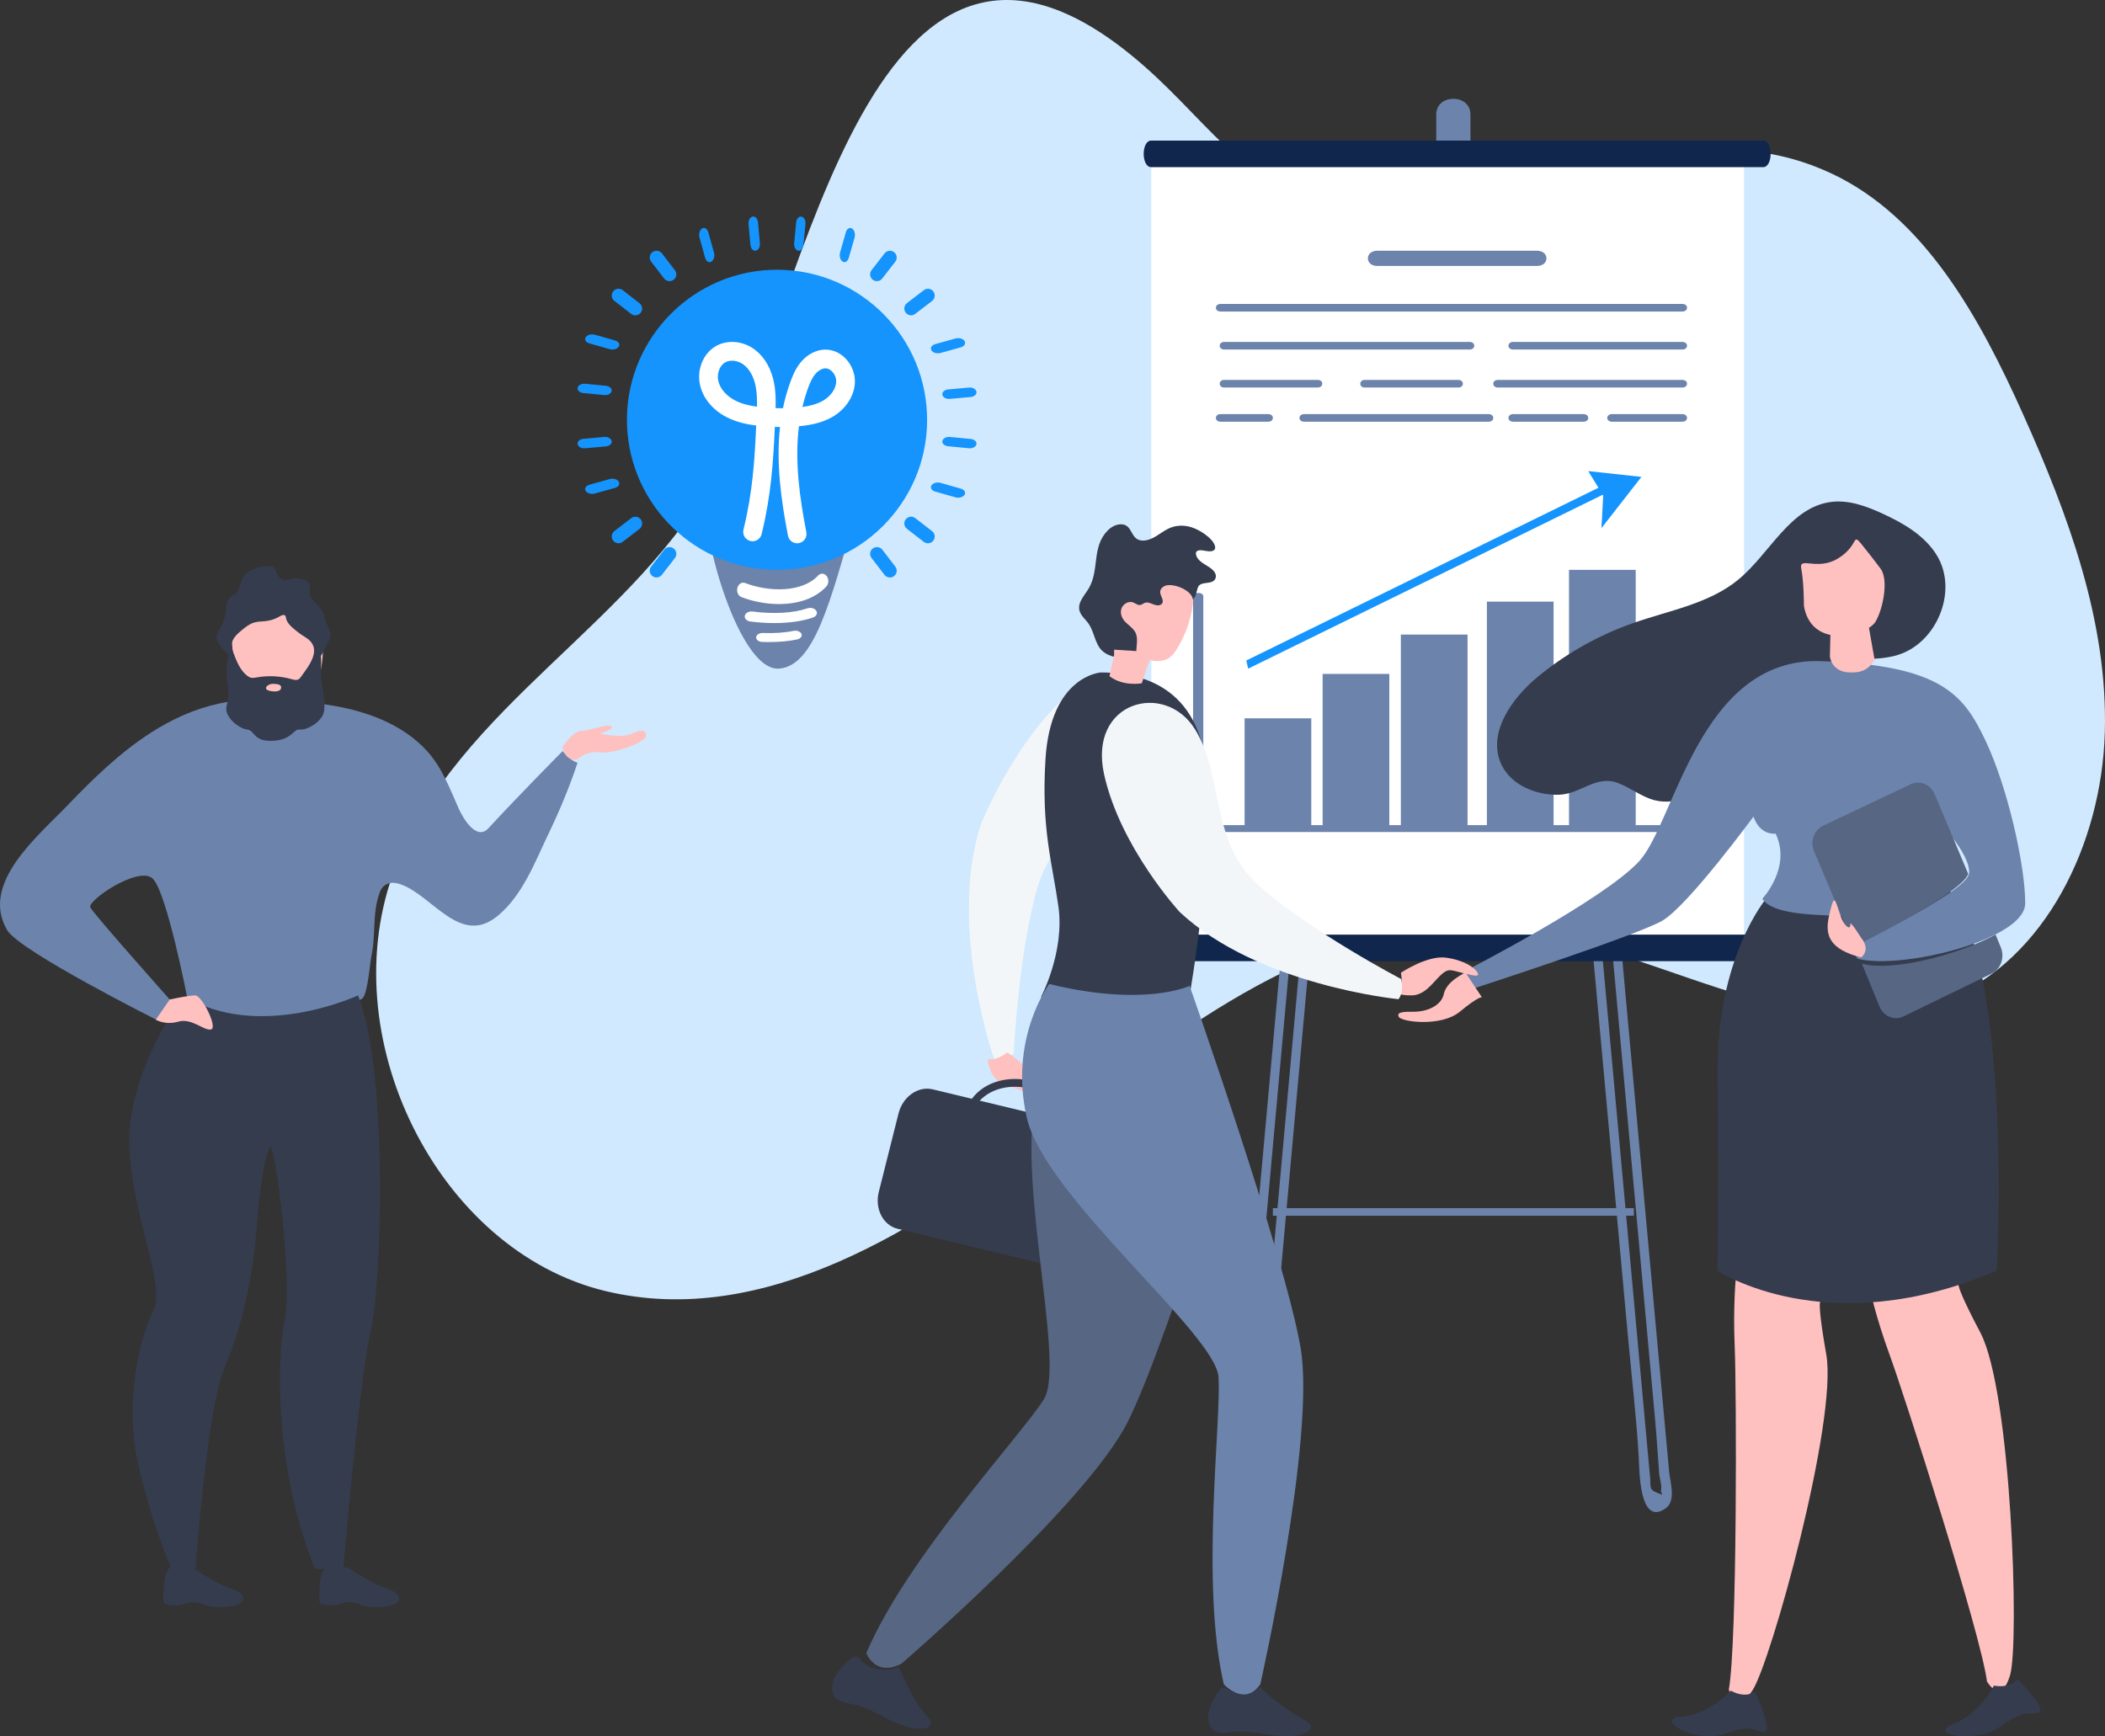 <?xml version="1.0" encoding="UTF-8"?>
<svg width="554px" height="457px" viewBox="0 0 554 457" version="1.1" xmlns="http://www.w3.org/2000/svg" xmlns:xlink="http://www.w3.org/1999/xlink">
    <rect x="0" y="0" width="554" height="457" fill="#333333" stroke="none"/>
    <!-- Generator: Sketch 61.2 (89653) - https://sketch.com -->
    <title>illustration 1</title>
    <desc>Created with Sketch.</desc>
    <g id="Desktop" stroke="none" stroke-width="1" fill="none" fill-rule="evenodd">
        <g id="Landing-page-2" transform="translate(-976, -2672)">
            <g id="Section-1" transform="translate(391, 2672)">
                <g id="Group-1" transform="translate(1, 0)">
                    <g id="illustration-1" transform="translate(584, 0)">
                        <path d="M482.102,45.706 C506.561,57.207 521.059,83.654 532.47,109.107 C544.314,135.528 554.811,163.703 553.951,192.888 C553.091,222.073 538.313,252.528 512.38,263.099 C473.569,278.919 432.554,246.055 390.981,243.674 C348.361,241.232 310.895,270.675 276.467,297.155 C242.038,323.635 200.971,349.809 159.362,339.828 C115.115,329.215 86.966,272.456 104.062,228.327 C120.661,185.486 167.942,163.985 189.031,123.379 C211.894,79.359 229.417,-45.53 301.089,17.364 C319.214,33.269 329.896,52.267 355.431,55.693 C398.429,61.462 438.666,25.282 482.102,45.706" id="Fill-3" fill="#D0E9FE"></path>
                        <path d="M378,30.113 L378,47.886 C378,53.367 387,53.376 387,47.886 L387,30.113 C387,24.634 378,24.624 378,30.113" id="Fill-472" fill="#6C83AC"></path>
                        <path d="M353.266,73.726 C344.901,165.948 336.535,258.169 328.17,350.392 C327.166,361.471 326.549,372.675 325.014,383.692 C324.557,386.981 323.319,391.43 324.489,394.64 C325.31,396.896 328.123,397.679 330.065,396.354 C332.833,394.465 332.137,389.478 332.398,386.605 C332.956,380.456 333.513,374.308 334.071,368.16 L337.134,334.396 C341.309,288.351 345.487,242.306 349.663,196.261 C352.02,170.288 354.375,144.315 356.731,118.342 C357.853,105.977 358.697,93.55 360.34,81.245 C360.699,78.556 362.003,72.983 359.5,70.883 C357.14,68.903 354.285,70.526 353.357,73.046 C352.217,76.14 357.142,77.475 358.273,74.407 C357.392,74.366 356.511,74.326 355.63,74.285 C355.698,74.957 355.72,75.63 355.693,76.303 C355.682,77.481 355.571,78.648 355.432,79.817 C355.21,81.696 354.867,83.559 354.642,85.438 C353.997,90.826 353.636,96.261 353.146,101.667 C352.206,112.026 351.266,122.385 350.326,132.745 C348.406,153.917 346.486,175.089 344.565,196.261 C340.773,238.078 336.979,279.895 333.186,321.713 C331.275,342.784 329.363,363.857 327.452,384.928 C327.35,386.046 327.249,387.164 327.147,388.282 C326.966,390.284 326.131,391.31 328.135,392.195 C330.249,393.127 329.347,392.339 329.362,390.735 C329.373,389.558 329.484,388.391 329.623,387.222 C330.192,382.416 330.796,377.648 331.234,372.824 C332.168,362.522 333.103,352.221 334.037,341.919 C337.865,299.714 341.693,257.51 345.522,215.305 C349.802,168.112 354.083,120.919 358.364,73.726 C358.661,70.447 353.562,70.466 353.266,73.726" id="Fill-474" fill="#6C83AC"></path>
                        <path d="M428.37,350.973 C429.365,361.856 430.657,372.761 431.297,383.672 C431.462,386.48 431.313,401.966 438.342,397.039 C441.215,395.025 439.537,390.081 439.28,387.267 C438.716,381.104 438.152,374.942 437.589,368.781 C436.557,357.501 435.526,346.221 434.495,334.941 C430.274,288.795 426.054,242.648 421.834,196.501 C419.453,170.471 417.073,144.44 414.692,118.409 C413.558,106.013 412.209,93.614 411.469,81.189 C411.299,78.323 411.635,72.855 409.122,70.848 C406.9,69.073 403.627,70.222 403.105,73.013 C402.501,76.241 407.465,77.625 408.072,74.377 C407.216,74.336 406.359,74.296 405.503,74.255 C405.55,74.71 405.625,75.161 405.728,75.607 C405.503,76.757 406.136,78.535 406.233,79.771 C406.379,81.644 406.411,83.526 406.54,85.4 C406.917,90.838 407.517,96.268 408.013,101.698 C408.963,112.079 409.912,122.461 410.861,132.844 C412.801,154.063 414.742,175.282 416.683,196.501 C420.515,238.41 424.348,280.32 428.18,322.23 C430.112,343.349 432.043,364.467 433.974,385.586 C434.077,386.706 434.179,387.827 434.282,388.947 C434.472,391.025 433.911,392.044 435.996,392.868 C438.608,393.901 436.923,393.356 437.178,392.077 C437.406,390.93 436.77,389.146 436.674,387.912 C436.299,383.091 436.018,378.273 435.577,373.454 C434.632,363.13 433.689,352.806 432.745,342.482 C428.877,300.183 425.008,257.885 421.14,215.587 C416.814,168.29 412.489,120.992 408.164,73.695 C407.865,70.433 402.712,70.402 403.013,73.695 C411.465,166.121 419.918,258.546 428.37,350.973 Z" id="Fill-476" fill="#6C83AC"></path>
                        <path d="M325.716,92 L427.483,92 L442.284,92 C444.57,92 444.574,89 442.284,89 L340.518,89 L325.716,89 C323.43,89 323.426,92 325.716,92" id="Fill-478" fill="#992780"></path>
                        <polygon id="Fill-480" fill="#FFFFFF" points="303 247 459 247 459 38 303 38"></polygon>
                        <path d="M302.99,253 L443.794,253 L464.009,253 C466.661,253 466.666,246 464.009,246 L323.206,246 L302.99,246 C300.339,246 300.334,253 302.99,253" id="Fill-482" fill="#10264D"></path>
                        <path d="M302.99,44 L443.794,44 L464.009,44 C466.661,44 466.666,37 464.009,37 L323.206,37 L302.99,37 C300.339,37 300.334,44 302.99,44" id="Fill-483" fill="#10264D"></path>
                        <polygon id="Fill-484" fill="#6C83AC" points="335 320 430 320 430 318 335 318"></polygon>
                        <path d="M362.473,70 L404.528,70 C407.821,70 407.827,66 404.528,66 L362.473,66 C359.179,66 359.173,70 362.473,70" id="Fill-485" fill="#6C83AC"></path>
                        <path d="M321.248,82 L427.484,82 L442.752,82 C444.414,82 444.417,80 442.752,80 L336.515,80 L321.248,80 C319.586,80 319.583,82 321.248,82" id="Fill-486" fill="#6C83AC"></path>
                        <path d="M322.221,92 L386.779,92 C388.406,92 388.409,90 386.779,90 L322.221,90 C320.594,90 320.591,92 322.221,92" id="Fill-487" fill="#6C83AC"></path>
                        <path d="M398.248,92 L442.752,92 C444.415,92 444.417,90 442.752,90 L398.248,90 C396.585,90 396.583,92 398.248,92" id="Fill-488" fill="#6C83AC"></path>
                        <path d="M322.186,102 L346.814,102 C348.394,102 348.397,100 346.814,100 L322.186,100 C320.606,100 320.603,102 322.186,102" id="Fill-489" fill="#6C83AC"></path>
                        <path d="M359.186,102 L383.814,102 C385.394,102 385.397,100 383.814,100 L359.186,100 C357.606,100 357.603,102 359.186,102" id="Fill-490" fill="#6C83AC"></path>
                        <path d="M343.224,111 L391.777,111 C393.407,111 393.409,109 391.777,109 L343.224,109 C341.593,109 341.591,111 343.224,111" id="Fill-491" fill="#6C83AC"></path>
                        <path d="M321.212,111 L333.788,111 C335.403,111 335.405,109 333.788,109 L321.212,109 C319.597,109 319.595,111 321.212,111" id="Fill-492" fill="#6C83AC"></path>
                        <path d="M398.255,111 L416.746,111 C418.417,111 418.419,109 416.746,109 L398.255,109 C396.583,109 396.58,111 398.255,111" id="Fill-493" fill="#6C83AC"></path>
                        <path d="M424.254,111 L442.746,111 C444.417,111 444.419,109 442.746,109 L424.254,109 C422.583,109 422.581,111 424.254,111" id="Fill-494" fill="#6C83AC"></path>
                        <path d="M394.231,102 L442.769,102 C444.409,102 444.412,100 442.769,100 L394.231,100 C392.591,100 392.588,102 394.231,102" id="Fill-495" fill="#6C83AC"></path>
                        <path d="M442.701,217.188 L430.49,217.188 L430.49,150 L412.937,150 L412.937,217.188 L408.875,217.188 L408.875,158.349 L391.324,158.349 L391.324,217.188 L386.232,217.188 L386.232,167.03 L368.679,167.03 L368.679,217.188 L365.646,217.188 L365.646,177.382 L348.095,177.382 L348.095,217.188 L345.108,217.188 L345.108,189.07 L327.556,189.07 L327.556,217.188 L316.689,217.188 L316.689,164.545 L316.689,156.942 C316.689,155.777 314,155.775 314,156.942 L314,210.491 L314,218.094 C314,218.584 314.616,219 315.345,219 L426.97,219 L442.701,219 C444.432,219 444.435,217.188 442.701,217.188" id="Fill-496" fill="#6C83AC"></path>
                        <polygon id="Fill-497" fill="#1494FC" points="328.495 176 328 173.854 423.505 127 424 129.146"></polygon>
                        <polygon id="Fill-498" fill="#1494FC" points="421.478 139 421.937 130.429 418 124 432 125.522"></polygon>
                        <path d="M148.079,197.697 C148.079,197.697 136.887,208.958 128.546,218.005 C125.434,221.381 121.922,215.513 120.713,212.803 C118.371,207.554 116.369,202.068 112.427,197.725 C105.803,190.428 96.035,187.023 86.463,185.545 C76.868,184.064 66.985,183.125 57.507,185.215 C51.069,186.635 45.214,189.333 39.803,192.793 C31.565,198.063 24.354,205.099 17.676,212.082 C10.069,220.034 -5.374,232.54 1.897,244.842 C5.144,250.337 41.46,268.568 41.46,268.568 L45.317,263.809 C45.317,263.809 24.707,240.669 23.78,238.862 C22.854,237.055 36.442,227.863 40.147,231.217 C43.853,234.57 49.327,262.851 49.327,262.851 C69.931,278.936 95.302,262.851 95.302,262.851 C96.747,261.935 97.374,253.453 97.718,251.845 C98.986,245.948 97.905,240.669 99.884,235.042 C100.759,232.552 102.806,231.848 105.385,232.742 C113.906,235.694 121.113,249.224 131.01,241.046 C137.555,235.638 140.785,226.903 144.316,219.549 C147.241,213.459 149.886,207.164 152,200.747 C149.9,200.159 148.079,197.697 148.079,197.697" id="Fill-499" fill="#6C83AC"></path>
                        <path d="M58.03,417 C55.571,415.841 50.429,412.515 50.429,412.515 C50.429,412.515 47.65,413.153 45.782,411 C45.782,411 43.55,413.423 43.368,415.409 C43.186,417.395 42.64,421.454 43.368,422.058 C44.096,422.662 47.284,422.749 48.833,422.058 C50.38,421.368 52.657,421.822 54.388,422.544 C56.118,423.268 63.403,423.354 63.949,421.109 C64.496,418.864 60.489,418.159 58.03,417" id="Fill-501" fill="#343C4E"></path>
                        <path d="M99.03,417 C96.572,415.842 91.43,412.516 91.43,412.516 C91.43,412.516 88.651,413.154 86.783,411 C86.783,411 84.55,413.424 84.368,415.409 C84.186,417.395 83.64,421.454 84.368,422.059 C85.096,422.663 88.284,422.749 89.832,422.059 C91.38,421.367 93.657,421.822 95.387,422.545 C97.118,423.267 104.403,423.354 104.949,421.109 C105.496,418.864 101.488,418.159 99.03,417" id="Fill-502" fill="#343C4E"></path>
                        <path d="M94.241,262 C94.241,262 67.898,274.315 48.186,262 C48.186,262 33.113,282.751 34.041,302 C34.969,321.249 43.786,338.146 40.306,345.033 C36.826,351.919 32.649,369.112 36.361,385.377 C40.074,401.641 45.178,413 45.178,413 L51.443,413 C51.443,413 54.459,370.816 59.099,359.973 C63.739,349.131 66.523,336.119 67.451,324.037 C68.38,311.955 69.926,302.889 71.163,302 C72.401,301.113 77.101,337.358 74.906,347.581 C72.711,357.805 72.401,387.338 82.919,413 L90.343,413 C90.343,413 94.661,362.028 97.679,349.804 C100.069,340.127 102.392,286.414 94.923,263.9 C94.703,263.238 94.476,262.605 94.241,262" id="Fill-503" fill="#343C4E"></path>
                        <path d="M51.379,262 C49.613,262 44.677,263.071 44.677,263.071 L41,268.393 C41,268.393 43.429,269.926 46.963,268.904 C50.496,267.881 53.808,271.461 55.575,270.95 C57.341,270.438 53.146,262 51.379,262" id="Fill-504" fill="#FFC0C0"></path>
                        <path d="M166.407,193.073 C163.32,194.469 157.856,193.073 157.856,193.073 C157.856,193.073 161.775,191.931 160.944,191.17 C160.114,190.411 154.65,192.439 152.75,192.439 C150.85,192.439 148,196.624 148,196.624 C149.068,200.809 151.919,199.921 151.919,199.921 C151.919,199.921 154.175,197.512 157.975,198.02 C161.775,198.527 169.97,195.229 169.999,193.812 C170.028,192.396 169.495,191.678 166.407,193.073" id="Fill-505" fill="#FFC0C0"></path>
                        <path d="M66.78,159.333 C64.95,160.129 63.274,161.359 62.256,163.031 C61.027,165.053 60.86,167.524 61.085,169.86 C61.158,170.617 61.23,171.406 61.313,172.214 C61.784,176.784 62.606,181.944 65.846,185.245 C68.429,187.875 72.13,188.325 75.684,187.816 C82.661,186.816 84.598,175.447 84.598,175.447 C84.598,175.447 85.503,170.575 84.598,166.327 C82.883,158.27 73.661,156.339 66.78,159.333" id="Fill-506" fill="#FFC0C0"></path>
                        <path d="M79.247,178.096 C79.123,178.269 78.995,178.445 78.843,178.593 C78.75,178.683 78.648,178.762 78.535,178.823 C77.99,179.116 77.325,178.928 76.73,178.76 C73.761,177.922 70.601,177.766 67.564,178.305 C67.051,178.397 66.521,178.507 66.018,178.377 C65.675,178.29 65.369,178.096 65.088,177.882 C63.216,176.455 62.303,174.142 61.476,171.945 C61.211,171.241 60.942,170.514 60.967,169.762 C61.02,168.128 62.395,166.884 63.663,165.844 C64.632,165.049 65.635,164.236 66.837,163.871 C67.896,163.549 69.03,163.602 70.128,163.456 C71.37,163.291 72.576,162.869 73.647,162.223 C74.101,161.949 74.758,161.662 75.087,162.077 C75.215,162.24 75.234,162.46 75.271,162.664 C75.465,163.743 76.282,164.597 77.109,165.323 C78.138,166.226 79.243,167.043 80.41,167.761 C85.05,170.619 81.447,175.041 79.247,178.096 M82.276,157.84 C81.324,156.798 81.418,156.513 81.514,154.333 C81.609,152.154 77.322,151.87 75.988,152.533 C74.653,153.196 73.128,152.154 72.465,149.974 C71.802,147.795 65.221,149.69 64.172,151.585 C63.124,153.481 62.838,156.04 61.886,156.324 C60.933,156.608 59.504,157.935 59.538,160.02 C59.572,162.105 58.36,164.854 57.502,166.18 C56.645,167.507 56.836,168.645 58.456,170.583 C59.187,171.459 59.737,171.963 60.129,172.265 C59.865,174.163 59.504,177.211 59.694,178.595 C59.98,180.68 60.446,182.956 59.641,185.799 C58.836,188.642 62.933,191.801 65.03,192.023 C67.126,192.243 66.554,195.181 71.7,194.991 C76.845,194.802 77.226,191.801 78.846,192.023 C80.466,192.243 83.705,190.632 84.943,188.262 C86.183,185.894 84.467,179.827 84.467,177.554 C84.467,176.025 84.619,173.834 84.436,172.697 L84.437,172.697 C84.437,172.697 86.563,169.118 86.945,167.602 C87.326,166.086 85.611,164.19 85.394,162.484 C85.176,160.778 83.229,158.883 82.276,157.84" id="Fill-507" fill="#343C4E"></path>
                        <path d="M71.726,180 C70.917,180 69.886,180.639 70.01,181.204 C70.06,181.43 70.294,181.644 70.801,181.802 C71.48,182.012 73.611,182.291 73.943,181.24 C74.228,180.33 73.442,180 71.726,180" id="Fill-508" fill="#FFC0C0"></path>
                        <path d="M516.13,336.689 C516.605,336.612 516.87,336.567 516.87,336.567 C516.87,336.567 516.153,335.918 516.13,336.689" id="Fill-509" fill="#FEA086"></path>
                        <path d="M515.431,338 C512.153,338.543 494.081,341.4 492,338.758 C492,338.758 493.516,346.233 497.321,356.616 C501.126,366.998 521.351,430.094 522.942,442.599 C522.942,442.599 526.646,449.016 529.032,440.868 C531.5,432.438 529.376,366.278 521.189,350.742 C516.369,341.597 515.408,338.776 515.431,338" id="Fill-510" fill="#FFC0C0"></path>
                        <path d="M524.744,443.683 C524.744,443.683 521.215,451.024 514.067,453.805 C506.917,456.585 520.096,459.069 526.639,454.359 C533.183,449.649 533.788,451.579 536.461,450.801 C539.135,450.023 530.986,442 530.986,442 C530.986,442 529.353,444.454 524.744,443.683" id="Fill-511" fill="#343C4E"></path>
                        <path d="M480.13,342.594 C480.606,342.665 480.87,342.703 480.87,342.703 C480.87,342.703 480.387,341.867 480.13,342.594" id="Fill-512" fill="#FEA086"></path>
                        <path d="M479.041,342.573 C475.811,342.07 458.037,339.169 456.874,336 C456.874,336 456.073,343.603 456.552,354.692 C457.031,365.781 457.225,432.268 455,444.693 C455,444.693 456.562,451.968 461.217,444.938 C466.035,437.664 483.7,373.89 480.648,356.521 C478.852,346.296 478.789,343.305 479.041,342.573" id="Fill-513" fill="#FFC0C0"></path>
                        <path d="M455.518,445 C455.518,445 449.956,451.299 442.447,451.87 C434.938,452.442 446.415,459.059 453.961,456.353 C461.507,453.648 461.47,455.781 464.196,455.832 C466.922,455.882 461.842,445.252 461.842,445.252 C461.842,445.252 459.562,447.217 455.518,445" id="Fill-514" fill="#343C4E"></path>
                        <path d="M464.968,236.351 C464.968,236.351 451.661,251.806 452.007,282.972 C452.352,314.137 452.002,334.447 452.002,334.447 C452.002,334.447 480.715,353.691 525.517,334.447 C525.517,334.447 529.835,255.07 512.644,233.828 C495.453,212.587 464.968,236.351 464.968,236.351" id="Fill-515" fill="#343C4E"></path>
                        <path d="M489,251.509 C489.291,251.698 489.626,251.865 490,252 L489.339,250 L489,251.509 Z" id="Fill-516" fill="#FFFFFF"></path>
                        <path d="M488.413,251.49 C488.924,251.687 489.452,251.846 489.997,251.971 C490.75,252.144 491.188,251.504 490.922,251.013 L490.004,249.321 C489.711,248.779 488.689,248.987 488.508,249.477 C488.351,249.903 488.194,250.328 488.037,250.754 C487.74,251.561 489.321,251.904 489.617,251.1 C489.774,250.675 489.931,250.249 490.087,249.823 C489.588,249.875 489.09,249.927 488.59,249.979 C488.896,250.544 489.201,251.108 489.507,251.671 C489.815,251.352 490.124,251.033 490.432,250.714 C490.023,250.62 489.624,250.512 489.241,250.364 C488.842,250.21 488.355,250.278 488.12,250.598 C487.91,250.884 488.014,251.335 488.413,251.49" id="Fill-517" fill="#E2C8CE"></path>
                        <path d="M495.484,135.203 C491.24,133.249 486.628,131.54 481.977,132.112 C471.084,133.454 465.862,145.697 457.436,152.611 C449.78,158.893 439.432,160.652 430.029,163.925 C429.331,164.168 428.636,164.42 427.946,164.682 C419.507,167.876 411.611,172.45 404.687,178.164 C397.636,183.981 391.188,193.4 395.273,201.505 C397.938,206.79 404.42,209.313 410.162,209.195 C415.994,209.076 419.956,203.892 425.828,206.095 C429.18,207.353 432.042,209.765 435.518,210.643 C441.544,212.164 447.838,208.62 451.818,203.924 C455.8,199.228 458.17,193.443 461.49,188.275 C466.012,181.233 473.96,175.461 482.313,174.051 C488.062,173.081 492.965,174.034 498.622,172.63 C509.541,169.92 515.535,155.704 509.763,146.203 C506.616,141.022 501.046,137.764 495.484,135.203" id="Fill-518" fill="#343C4E"></path>
                        <path d="M479.195,174.018 C447.249,172.986 440.86,216.321 431.444,226.639 C422.028,236.957 385.037,255.873 385.037,255.873 C384.587,258.507 388.4,260 388.4,260 C388.4,260 430.771,246.243 437.497,242.342 C444.223,238.449 461.487,214.939 461.487,214.939 C463.276,220.083 467.312,219.417 467.312,219.417 C471.576,228.358 463.81,236.567 463.81,236.567 C466.244,240.302 474.945,240.788 483.89,241.049 C496.353,241.414 509.152,238.759 505.6,234.089 C499.494,226.068 500.267,213.347 502.735,212.996 C503.966,212.818 511.358,217.305 513.873,220.496 C516.402,223.695 518.54,227.547 518.204,229.962 C518.191,230.051 518.171,230.147 518.13,230.244 C516.442,235.299 488.161,248.768 488.161,248.768 L487.791,249.992 L488.813,252.316 C496.44,254.435 514.512,251.333 525.023,246.029 C529.785,243.636 533,240.781 533,237.761 C533,227.56 528.292,207.035 522.576,194.998 C516.859,182.96 511.142,175.05 479.195,174.018" id="Fill-519" fill="#6C83AC"></path>
                        <path d="M509.133,208.981 C508.062,206.455 505.245,205.306 502.861,206.434 L479.808,217.348 C477.424,218.475 476.347,221.468 477.41,223.995 L484.563,240.951 L488.372,250 L488.733,248.761 C488.733,248.761 516.352,235.132 518,230.016 L513.843,220.153 L509.133,208.981 Z" id="Fill-522" fill="#566683"></path>
                        <path d="M525.197,246 C514.855,251.552 497.503,255.837 490,253.619 L494.635,264.916 C495.708,267.529 498.552,268.718 500.954,267.551 L524.171,256.261 C526.573,255.094 527.658,251.998 526.587,249.385 L525.197,246 Z" id="Fill-523" fill="#566683"></path>
                        <path d="M486.961,243.367 C487.13,244.798 485.474,244.223 484.267,240.716 C483.06,237.208 482.808,235.062 481.741,239.496 C480.674,243.93 479.195,249.337 489.834,252 C489.834,252 492.519,250.099 489.74,246.733 C489.74,246.733 486.793,241.935 486.961,243.367" id="Fill-524" fill="#FFC0C0"></path>
                        <path d="M380.006,261.576 C379.307,264.95 375.118,266.3 372.325,266.3 C369.532,266.3 367.437,266.3 368.135,267.65 C368.833,269 379.307,270.35 384.194,266.3 C389.083,262.251 390,262.482 390,262.482 L385.696,256 C385.696,256 380.703,258.201 380.006,261.576" id="Fill-525" fill="#FFC0C0"></path>
                        <path d="M493.572,163.689 C495.663,160.2 497.054,152.523 494.969,149.731 C492.877,146.938 492.877,146.938 490.089,143.448 C487.302,139.953 489.394,143.448 483.82,146.938 C478.245,150.427 473.366,146.242 474.067,149.731 C474.763,153.22 474.763,159.503 474.763,159.503 C475.603,164.271 478.468,166.446 481.728,167.119 L481.597,172.808 C481.597,172.808 482.01,177.033 487.055,177 C488.901,176.988 491.216,177 493.379,173.764 L491.879,165.246 C492.665,164.75 493.263,164.21 493.572,163.689" id="Fill-526" fill="#FFC0C0"></path>
                        <path d="M303.359,200.376 C311.647,187.818 299.161,168.829 283.515,180.809 C267.869,192.789 258.165,216.908 258.165,216.908 C249.368,243.919 261.702,278.919 261.702,278.919 C264.32,279.44 266.793,277.285 266.793,277.285 C266.793,277.285 268.01,250.746 273.115,233.377 C278.218,216.007 295.071,212.935 303.359,200.376" id="Fill-534" fill="#F3F6F8"></path>
                        <path d="M273.258,286.141 C271.937,281.342 265.098,277 265.098,277 C261.846,279.434 260.126,278.745 260.126,278.745 C260.126,278.745 259.538,279.044 260.902,282.259 C262.265,285.474 266.021,285.911 268.6,286.945 C271.181,287.978 270.866,288.92 271.369,291.791 C271.873,294.662 272.104,296.889 273.005,295.649 C273.907,294.409 274.58,290.942 273.258,286.141" id="Fill-536" fill="#FFC0C0"></path>
                        <path d="M281.012,295.289 L257.841,289.707 C264.369,282.813 278.498,286.217 281.012,295.289 M292.757,298.117 L283.08,295.787 C281.2,284.046 263.004,279.664 255.773,289.209 L245.47,286.727 C241.634,285.802 237.587,288.658 236.478,293.072 L231.285,313.73 C230.175,318.144 232.406,322.511 236.242,323.436 L283.53,334.827 C287.366,335.75 291.412,332.894 292.522,328.48 L297.715,307.823 C298.825,303.409 296.594,299.042 292.757,298.117" id="Fill-537" fill="#343C4E"></path>
                        <path d="M297.817,256 C297.871,255.597 297.936,255.195 298,254.793 C297.67,254.535 297.335,254.267 297,254 C297.256,254.67 297.527,255.336 297.817,256" id="Fill-538" fill="#FEE2E8"></path>
                        <path d="M289.75,177 C289.75,177 276.475,177.765 275.145,199.949 C274.051,218.201 276.848,226.583 278.552,238.567 C280.254,250.552 274,262.366 274,262.366 C274,262.366 294.218,270.195 312.95,262.87 C312.95,262.87 320.702,218.592 316.997,198.617 C313.291,178.642 297.203,177.023 289.75,177" id="Fill-539" fill="#343C4E"></path>
                        <path d="M310.795,299.792 C307.413,293.659 305.155,286.961 304.016,280.084 C301.115,274.242 298.547,268.268 296.9,262 C290.605,264.618 279.828,270.861 274.072,284.305 C265.619,304.05 280.861,358.494 274.741,368.281 C268.622,378.069 238.728,409.864 228,435.105 C228,435.105 230.326,441.508 237.268,437.895 C237.268,437.895 286.05,395.807 296.842,374.185 C302.448,362.954 311.038,337.975 318,316.556 C316.446,311.463 315.268,306.277 314.245,301.05 C312.98,301.4 311.493,301.058 310.795,299.792" id="Fill-540" fill="#566683"></path>
                        <path d="M314.918,146.445 C314.347,145.132 315.171,144.691 316.469,144.863 C317.305,144.974 318.888,145.435 319.583,144.738 C320.258,144.06 319.329,142.661 318.81,142.099 C317.835,141.048 316.623,140.206 315.364,139.537 C312.878,138.218 310.103,137.898 307.515,139.137 C306.372,139.685 305.359,140.47 304.273,141.125 C303.186,141.78 301.973,142.318 300.707,142.285 C297.37,142.199 298.252,138.055 295.084,138.001 C293.716,137.977 292.422,138.71 291.467,139.695 C287.307,143.981 289.364,149.896 286.631,154.713 C285.543,156.63 283.6,158.451 284.073,160.606 C284.382,162.011 285.642,162.959 286.47,164.131 C288.026,166.328 288.126,169.446 290.078,171.296 C290.691,171.879 291.43,172.275 292.222,172.57 C293.071,172.888 293.982,173.087 294.867,173.274 C295.917,173.496 296.966,173.717 298.016,173.938 C298.245,173.987 298.487,174.035 298.711,173.964 C298.949,173.889 299.127,173.692 299.293,173.504 C302.377,169.986 305.463,166.468 308.548,162.951 C309.986,161.311 311.44,159.657 313.205,158.381 C314.877,157.173 314.655,156.576 315.211,154.756 C315.845,152.681 319.089,154.171 319.893,152.238 C320.179,151.553 319.856,150.747 319.357,150.202 C318.085,148.815 315.703,148.247 314.918,146.445" id="Fill-541" fill="#343C4E"></path>
                        <path d="M312.206,155.444 C311.134,154.712 309.882,154.233 308.586,154.058 C307.896,153.964 307.171,153.961 306.531,154.23 C305.893,154.5 305.36,155.092 305.338,155.772 C305.302,156.833 306.431,157.911 305.858,158.813 C305.43,159.486 304.399,159.405 303.644,159.115 C302.888,158.825 302.077,158.403 301.312,158.667 C300.891,158.814 300.547,159.158 300.111,159.239 C300.097,159.241 300.084,159.243 300.069,159.245 C299.419,159.339 298.866,158.814 298.253,158.579 C297.047,158.118 295.588,158.942 295.161,160.137 C294.733,161.331 295.198,162.71 296.086,163.631 C296.971,164.551 298.266,165.344 298.853,166.547 C299.585,168.049 299.05,169.997 299.064,171.594 C299.067,171.914 299.074,172.251 299.24,172.527 C299.478,172.922 299.968,173.084 300.418,173.215 C302.753,173.897 305.43,174.542 307.499,173.282 C308.526,172.657 309.235,171.643 309.852,170.626 C311.923,167.21 313.305,163.398 313.896,159.469 C313.996,158.807 314.073,158.121 313.885,157.478 C313.636,156.623 312.951,155.953 312.206,155.444" id="Fill-542" fill="#FFC0C0"></path>
                        <path d="M293.214,171 L293.214,172.398 L292,177.987 C295.644,180.783 300.503,179.851 300.503,179.851 L303,172.275 L300.503,171.466 L293.214,171 Z" id="Fill-543" fill="#FFC0C0"></path>
                        <path d="M380.519,252.065 C375.651,251.402 368.696,256.039 368.696,256.039 C369.392,260.013 368,261.338 368,261.338 C368,261.338 368,262 371.478,262 C374.955,262 377.042,258.689 379.128,256.702 C381.215,254.714 381.91,255.376 384.693,256.039 C387.475,256.702 389.561,257.363 388.865,256.039 C388.17,254.714 385.388,252.726 380.519,252.065" id="Fill-544" fill="#FFC0C0"></path>
                        <path d="M236.43,438.736 C233.576,440.245 228.301,439.487 226.42,436.766 C226.168,436.402 225.908,436.185 225.641,436.079 C224.588,435.662 223.452,436.993 222.467,437.891 C221.13,439.11 219.964,440.581 219.355,442.352 C218.886,443.713 218.799,445.345 219.607,446.517 C220.661,448.052 222.716,448.214 224.481,448.57 C227.709,449.222 230.633,450.939 233.599,452.43 C236.564,453.92 239.762,455.228 243.038,454.966 C243.811,454.905 244.718,454.633 244.949,453.853 C245.185,453.057 244.561,452.289 244.002,451.699 C240.437,447.936 238.835,443.411 236.43,438.736" id="Fill-545" fill="#343C4E"></path>
                        <path d="M343.524,452.857 C339.168,450.511 335.144,447.518 331.616,444 C329.376,446.221 325.543,446.477 323.041,444.573 C322.707,444.318 322.404,444.198 322.128,444.183 C321.032,444.118 320.342,445.665 319.673,446.771 C318.765,448.275 318.084,449.955 318.006,451.743 C317.946,453.116 318.316,454.62 319.39,455.442 C320.795,456.519 322.752,456.052 324.493,455.848 C327.676,455.475 330.873,456.159 334.044,456.624 C337.215,457.09 340.551,457.321 343.528,456.106 C344.23,455.82 345,455.302 345,454.526 C344.999,453.734 344.208,453.226 343.524,452.857" id="Fill-546" fill="#343C4E"></path>
                        <path d="M331.665,233.41 C318.094,221.441 322.397,204.817 314.518,191.982 C306.637,179.147 286.318,184.536 290.581,203.82 C294.846,223.103 310.481,240.06 310.481,240.06 C331.224,259.454 368.076,263 368.076,263 C369.648,260.839 368.738,257.68 368.738,257.68 C368.738,257.68 345.236,245.379 331.665,233.41" id="Fill-547" fill="#F3F6F8"></path>
                        <path d="M313.079,259.475 C313.079,259.475 301.449,265.172 276.135,259 C276.135,259 265.436,273.346 270.241,294.23 C275.045,315.114 319.885,350.989 320.686,362.428 C321.487,373.868 315.882,416.667 322.087,443.319 C322.087,443.319 327.493,449.351 331.696,443.319 C331.696,443.319 346.308,378.536 342.306,354.802 C338.302,331.068 313.079,259.475 313.079,259.475" id="Fill-549" fill="#6C83AC"></path>
                        <path d="M205.039,175.987 C214.427,175.267 218.559,157.953 224.831,136.588 C227.576,127.236 196.148,129.897 186.934,132.207 C182.716,133.265 193.494,176.871 205.039,175.987" id="Fill-550" fill="#6C83AC"></path>
                        <path d="M242.968,109.45 C243.824,130.418 227.519,148.111 206.55,148.968 C185.582,149.824 167.888,133.519 167.032,112.55 C166.176,91.582 182.481,73.888 203.45,73.032 C224.418,72.176 242.112,88.48 242.968,109.45" id="Fill-551" fill="#1494FC"></path>
                        <path d="M204.535,74.288 C204.031,74.288 203.529,74.299 203.022,74.318 C183.073,75.134 167.504,92.027 168.318,111.977 C168.714,121.641 172.849,130.573 179.96,137.128 C187.074,143.683 196.334,147.053 205.977,146.681 C225.927,145.866 241.495,128.971 240.681,109.022 C240.286,99.358 236.151,90.426 229.04,83.871 C222.298,77.66 213.646,74.288 204.535,74.288 M204.481,150 C183.434,150 165.899,133.329 165.033,112.112 C164.145,90.349 181.126,71.922 202.887,71.034 C224.678,70.142 243.08,87.127 243.967,108.888 C244.855,130.65 227.873,149.077 206.112,149.966 C205.567,149.989 205.02,150 204.481,150" id="Fill-552" fill="#1494FC"></path>
                        <path d="M192.65,94.946 C192.001,94.946 191.382,95.087 190.864,95.38 C189.373,96.222 188.584,98.415 189.065,100.37 C189.548,102.328 191.165,104.194 193.391,105.361 C194.954,106.18 196.794,106.718 199.215,107.051 C199.257,105.226 199.215,103.405 198.881,101.697 C198.404,99.252 197.325,97.26 195.845,96.086 C194.905,95.341 193.734,94.946 192.65,94.946 M217.261,96.956 C216.328,96.959 215.257,97.588 214.457,98.597 C213.534,99.761 212.943,101.336 212.416,102.849 C211.926,104.259 211.516,105.683 211.178,107.117 C212.996,106.875 214.966,106.418 216.629,105.453 C218.683,104.261 220.037,102.283 220.077,100.415 C220.098,99.497 219.683,98.491 218.992,97.786 C218.689,97.475 218.062,96.956 217.261,96.956 M209.796,143 C208.64,143 207.61,142.18 207.383,140.999 C205.59,131.716 204.219,121.994 205.286,112.388 C204.832,112.386 204.38,112.378 203.925,112.366 C203.514,121.519 202.945,130.374 200.451,140.582 C200.128,141.906 198.798,142.718 197.474,142.392 C196.154,142.067 195.347,140.73 195.671,139.407 C198.076,129.567 198.602,121.259 199.016,112.007 C196.591,111.708 193.759,111.124 191.113,109.738 C187.603,107.897 185.115,104.915 184.288,101.555 C183.269,97.421 185.02,93.015 188.449,91.077 C191.6,89.299 195.796,89.752 198.895,92.212 C201.299,94.115 203.007,97.147 203.709,100.749 C204.151,103.01 204.188,105.244 204.127,107.432 C204.775,107.45 205.419,107.456 206.061,107.446 C206.492,105.359 207.053,103.283 207.771,101.222 C208.437,99.308 209.204,97.291 210.606,95.523 C212.365,93.303 214.783,92.026 217.239,92.018 C219.188,92.018 221.05,92.838 222.506,94.328 C224.116,95.973 225.046,98.289 224.998,100.523 C224.919,104.13 222.658,107.658 219.094,109.728 C216.198,111.408 212.94,111.947 210.27,112.182 C209.112,121.417 210.454,130.946 212.214,140.061 C212.472,141.399 211.601,142.695 210.267,142.954 C210.109,142.984 209.95,143 209.796,143" id="Fill-553" fill="#FFFFFF"></path>
                        <path d="M205.046,159 C201.59,159 198.092,158.297 195.125,157.162 C194.276,156.838 193.807,155.746 194.076,154.723 C194.346,153.701 195.249,153.129 196.102,153.457 C202.458,155.886 211.102,155.992 215.318,151.49 C215.981,150.778 217.003,150.849 217.594,151.655 C218.185,152.459 218.124,153.687 217.457,154.398 C214.373,157.696 209.75,159 205.046,159" id="Fill-554" fill="#FFFFFF"></path>
                        <path d="M203.773,164 C201.744,164 199.625,163.864 197.478,163.587 C196.51,163.462 195.859,162.775 196.026,162.05 C196.193,161.326 197.117,160.836 198.084,160.965 C203.635,161.68 208.875,161.373 212.467,160.125 C213.365,159.814 214.421,160.105 214.833,160.769 C215.248,161.435 214.862,162.227 213.97,162.537 C211.192,163.503 207.647,164 203.773,164" id="Fill-555" fill="#FFFFFF"></path>
                        <path d="M202.409,169 C201.815,169 201.212,168.988 200.603,168.966 C199.668,168.93 198.952,168.375 199.003,167.725 C199.053,167.074 199.866,166.579 200.788,166.612 C203.772,166.726 206.545,166.531 208.81,166.052 C209.709,165.86 210.653,166.215 210.927,166.836 C211.198,167.46 210.693,168.118 209.797,168.307 C207.632,168.765 205.106,169 202.409,169" id="Fill-556" fill="#FFFFFF"></path>
                        <path d="M210.236,66 C210.18,66 210.122,65.995 210.066,65.984 C209.389,65.851 208.918,64.962 209.012,63.999 L209.543,58.52 C209.636,57.559 210.258,56.88 210.934,57.018 C211.611,57.151 212.082,58.039 211.988,59.003 L211.456,64.481 C211.371,65.363 210.842,66 210.236,66" id="Fill-557" fill="#1494FC"></path>
                        <path d="M198.743,66 C198.119,66 197.579,65.349 197.499,64.46 L197.01,58.976 C196.924,58.013 197.412,57.134 198.1,57.014 C198.794,56.892 199.415,57.578 199.501,58.54 L199.99,64.023 C200.076,64.986 199.588,65.866 198.901,65.986 C198.847,65.995 198.795,66 198.743,66" id="Fill-558" fill="#1494FC"></path>
                        <path d="M186.743,69 C186.247,69 185.777,68.568 185.579,67.857 L184.093,62.523 C183.831,61.585 184.142,60.516 184.785,60.135 C185.424,59.754 186.16,60.205 186.421,61.143 L187.907,66.477 C188.169,67.414 187.858,68.483 187.215,68.864 C187.061,68.956 186.901,69 186.743,69" id="Fill-559" fill="#1494FC"></path>
                        <path d="M176.205,74 C175.661,74 175.124,73.757 174.77,73.296 L171.363,68.848 C170.766,68.065 170.921,66.952 171.712,66.36 C172.505,65.767 173.628,65.923 174.23,66.705 L177.636,71.153 C178.235,71.935 178.079,73.048 177.287,73.64 C176.962,73.883 176.582,74 176.205,74" id="Fill-560" fill="#1494FC"></path>
                        <path d="M167.213,83 C166.831,83 166.444,82.877 166.118,82.624 L161.688,79.187 C160.911,78.583 160.771,77.464 161.376,76.687 C161.981,75.913 163.104,75.77 163.882,76.376 L168.312,79.813 C169.09,80.417 169.229,81.536 168.623,82.313 C168.271,82.763 167.745,83 167.213,83" id="Fill-561" fill="#1494FC"></path>
                        <path d="M161.162,92 C160.922,92 160.681,91.969 160.447,91.902 L155.124,90.385 C154.188,90.119 153.75,89.391 154.145,88.76 C154.54,88.127 155.619,87.831 156.553,88.099 L161.876,89.615 C162.812,89.881 163.25,90.61 162.855,91.241 C162.558,91.714 161.878,92 161.162,92" id="Fill-562" fill="#1494FC"></path>
                        <path d="M159.241,104 C159.161,104 159.079,103.996 158.997,103.989 L153.518,103.456 C152.555,103.363 151.883,102.739 152.017,102.064 C152.151,101.388 153.04,100.922 154.003,101.011 L159.481,101.543 C160.445,101.637 161.117,102.26 160.983,102.935 C160.861,103.553 160.106,104 159.241,104" id="Fill-563" fill="#1494FC"></path>
                        <path d="M153.757,118 C152.883,118 152.125,117.536 152.014,116.901 C151.893,116.213 152.578,115.585 153.541,115.5 L159.023,115.011 C159.991,114.919 160.867,115.413 160.986,116.1 C161.106,116.788 160.423,117.415 159.459,117.501 L153.976,117.99 C153.903,117.997 153.829,118 153.757,118" id="Fill-564" fill="#1494FC"></path>
                        <path d="M155.833,130 C155.11,130 154.425,129.704 154.135,129.216 C153.754,128.573 154.207,127.84 155.142,127.579 L160.476,126.092 C161.415,125.832 162.482,126.14 162.865,126.783 C163.246,127.426 162.793,128.159 161.857,128.42 L156.523,129.907 C156.296,129.97 156.064,130 155.833,130" id="Fill-565" fill="#1494FC"></path>
                        <path d="M162.778,143 C162.24,143 161.71,142.754 161.359,142.288 C160.768,141.496 160.923,140.37 161.705,139.772 L166.153,136.365 C166.937,135.765 168.048,135.922 168.641,136.713 C169.232,137.504 169.078,138.631 168.296,139.23 L163.847,142.636 C163.526,142.881 163.15,143 162.778,143" id="Fill-566" fill="#1494FC"></path>
                        <path d="M172.779,152 C172.399,152 172.012,151.877 171.686,151.623 C170.911,151.018 170.771,149.896 171.375,149.117 L174.813,144.687 C175.419,143.913 176.536,143.77 177.313,144.375 C178.089,144.98 178.229,146.102 177.625,146.882 L174.187,151.311 C173.836,151.763 173.31,152 172.779,152" id="Fill-567" fill="#1494FC"></path>
                        <path d="M234.205,152 C233.661,152 233.124,151.757 232.77,151.296 L229.363,146.848 C228.766,146.066 228.921,144.952 229.712,144.361 C230.505,143.767 231.63,143.922 232.23,144.705 L235.636,149.154 C236.235,149.935 236.079,151.049 235.287,151.64 C234.963,151.883 234.582,152 234.205,152" id="Fill-568" fill="#1494FC"></path>
                        <path d="M244.213,143 C243.831,143 243.444,142.877 243.117,142.624 L238.688,139.186 C237.911,138.583 237.771,137.463 238.376,136.686 C238.981,135.913 240.105,135.77 240.882,136.375 L245.312,139.813 C246.089,140.416 246.229,141.536 245.624,142.313 C245.272,142.763 244.745,143 244.213,143" id="Fill-569" fill="#1494FC"></path>
                        <path d="M252.161,131 C251.923,131 251.681,130.968 251.447,130.902 L246.124,129.385 C245.188,129.118 244.75,128.391 245.146,127.759 C245.54,127.127 246.619,126.831 247.552,127.098 L252.876,128.615 C253.812,128.881 254.25,129.609 253.855,130.24 C253.558,130.714 252.878,131 252.161,131" id="Fill-570" fill="#1494FC"></path>
                        <path d="M255.242,118 C255.161,118 255.08,117.996 255,117.989 L249.519,117.456 C248.555,117.362 247.883,116.74 248.017,116.065 C248.151,115.389 249.057,114.917 250.001,115.012 L255.48,115.544 C256.445,115.638 257.117,116.261 256.983,116.936 C256.861,117.553 256.106,118 255.242,118" id="Fill-571" fill="#1494FC"></path>
                        <path d="M249.757,105 C248.883,105 248.125,104.535 248.014,103.901 C247.893,103.213 248.578,102.586 249.541,102.5 L255.023,102.011 C255.994,101.92 256.867,102.413 256.986,103.1 C257.106,103.788 256.423,104.415 255.459,104.501 L249.976,104.99 C249.903,104.997 249.829,105 249.757,105" id="Fill-572" fill="#1494FC"></path>
                        <path d="M246.833,93 C246.11,93 245.425,92.704 245.135,92.216 C244.754,91.573 245.207,90.841 246.142,90.579 L251.476,89.093 C252.414,88.831 253.482,89.14 253.865,89.783 C254.246,90.426 253.793,91.159 252.858,91.421 L247.523,92.907 C247.296,92.97 247.064,93 246.833,93" id="Fill-573" fill="#1494FC"></path>
                        <path d="M239.778,83 C239.24,83 238.71,82.754 238.359,82.288 C237.768,81.496 237.923,80.37 238.705,79.771 L243.153,76.364 C243.937,75.765 245.048,75.922 245.641,76.712 C246.232,77.504 246.078,78.63 245.296,79.229 L240.847,82.636 C240.526,82.881 240.15,83 239.778,83" id="Fill-574" fill="#1494FC"></path>
                        <path d="M230.78,74 C230.399,74 230.012,73.877 229.686,73.623 C228.911,73.018 228.772,71.896 229.375,71.117 L232.813,66.687 C233.419,65.913 234.536,65.77 235.313,66.375 C236.089,66.98 236.228,68.102 235.625,68.882 L232.187,73.311 C231.836,73.763 231.31,74 230.78,74" id="Fill-575" fill="#1494FC"></path>
                        <path d="M222.242,69 C222.08,69 221.916,68.953 221.759,68.854 C221.127,68.46 220.831,67.382 221.098,66.447 L222.615,61.125 C222.882,60.189 223.612,59.75 224.241,60.145 C224.873,60.54 225.169,61.619 224.902,62.554 L223.385,67.875 C223.185,68.577 222.725,69 222.242,69" id="Fill-576" fill="#1494FC"></path>
                    </g>
                </g>
            </g>
        </g>
    </g>
</svg>